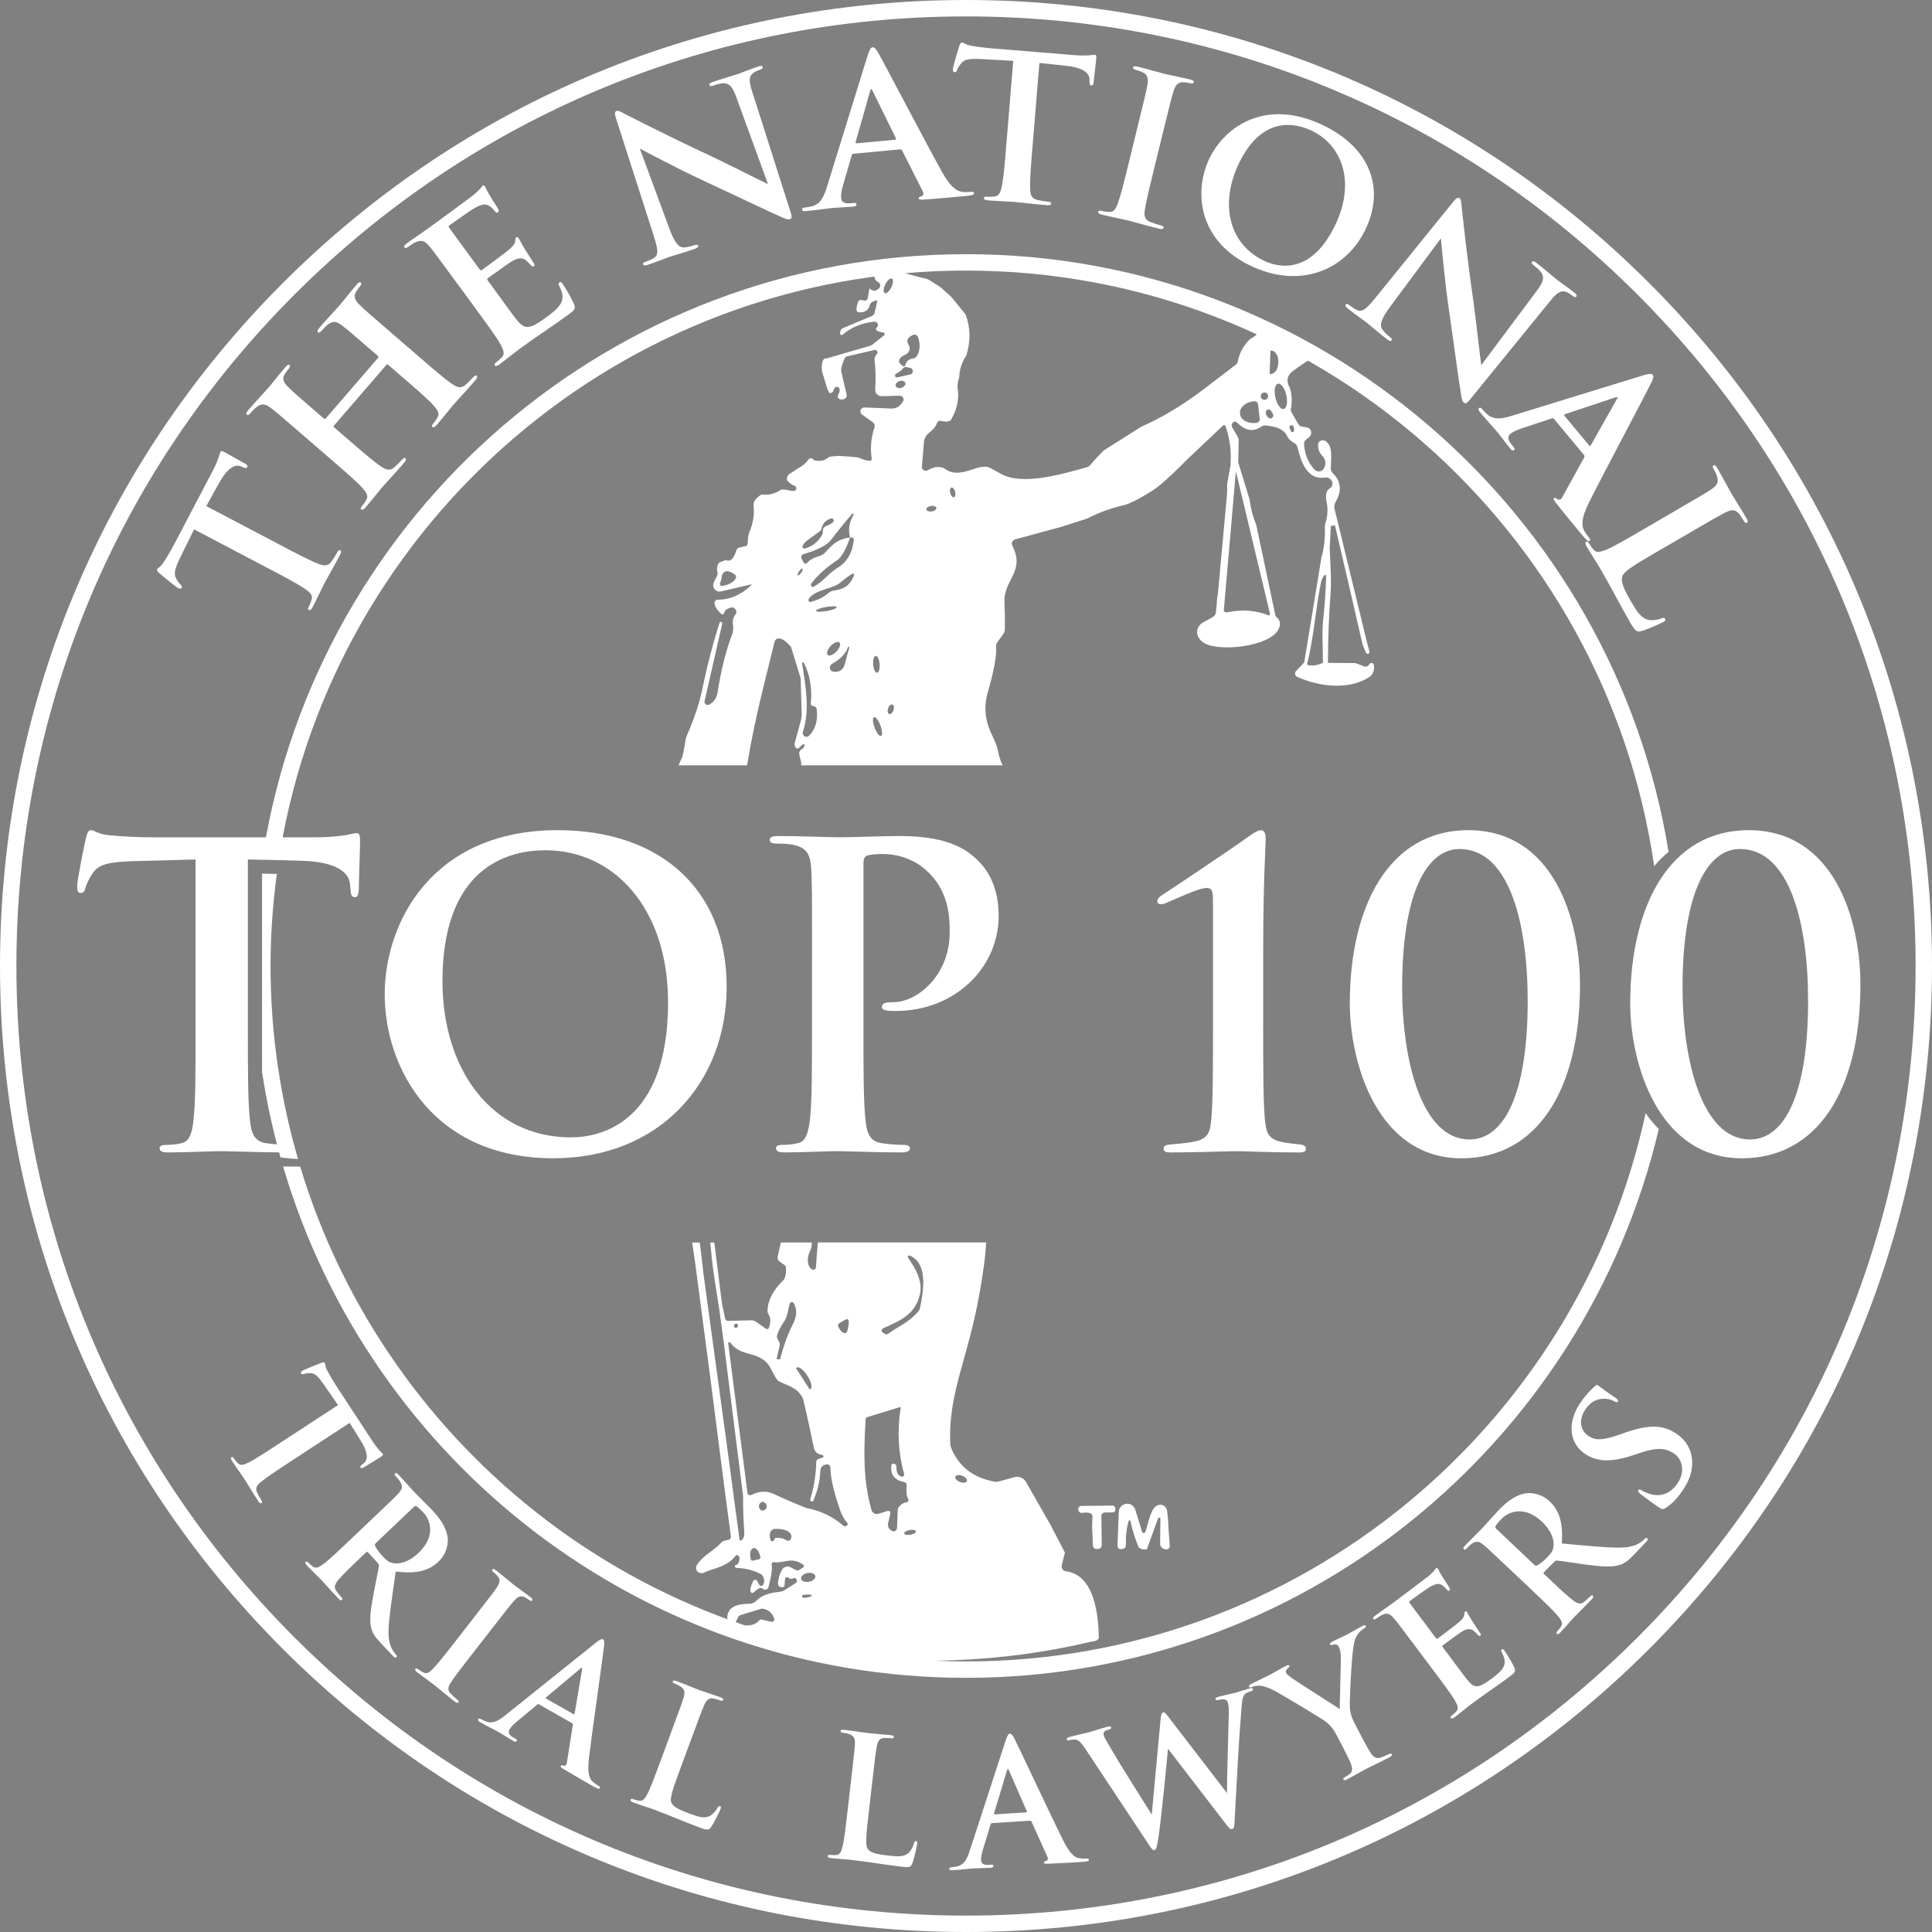 <?xml version="1.0" encoding="UTF-8"?> <svg xmlns="http://www.w3.org/2000/svg" id="Layer_1" width="130" height="130" version="1.1" viewBox="0 0 130 130"><rect x="0" y="0" width="130" height="130" fill="#808080" stroke="none"/><path d="M110.962,19.038C98.685,6.761,82.362,0,65,0S31.315,6.761,19.038,19.038,0,47.638,0,65s6.761,33.685,19.038,45.962,28.6,19.038,45.962,19.038,33.685-6.761,45.962-19.038,19.038-28.6,19.038-45.962-6.761-33.685-19.038-45.962ZM110.182,110.182c-12.069,12.068-28.115,18.715-45.182,18.715s-33.113-6.646-45.182-18.715S1.104,82.067,1.104,65,7.75,31.887,19.818,19.818C31.887,7.75,47.933,1.104,65,1.104s33.113,6.646,45.182,18.715,18.715,28.114,18.715,45.182-6.646,33.113-18.715,45.182Z" fill="#fff"></path><path d="M84.064,20.707c-.167-.07-.34-.132-.522-.184l.522.184Z" fill="#444445"></path><g><path d="M65,111.794c-21.11,0-38.992-14.054-44.801-33.295-.391,0-.776-.004-1.15-.01,5.841,19.862,24.224,34.409,45.951,34.409,22.635,0,41.639-15.787,46.615-36.924-.322-.331-.621-.685-.884-1.072-4.557,21.062-23.326,36.893-45.73,36.893Z" fill="#fff"></path><path d="M18.628,58.805c-.312-.006-.636-.012-.995-.019v11.546c0,.626,0,1.229.002,1.803.293,1.957.716,3.871,1.239,5.744.321.046.786.09,1.177.105-1.194-4.126-1.847-8.48-1.847-12.986,0-2.101.153-4.167.423-6.195Z" fill="#fff"></path><path d="M65,18.206c23.521,0,43.037,17.447,46.305,40.077.298-.356.621-.678.969-.963-3.687-22.771-23.478-40.217-47.274-40.217S21.428,34.535,17.73,57.294h1.121c3.687-22.147,22.972-39.088,46.149-39.088Z" fill="#fff"></path></g><g><path d="M18.803,36.644c1.104.58,2.052,1.079,2.601,1.287.355.14.659.203.904-.147.116-.162.284-.425.382-.613.072-.138.142-.181.202-.149.084.044.067.163-.005.301-.434.825-.883,1.594-1.067,1.944-.151.288-.528,1.095-.791,1.595-.086.162-.167.231-.251.187-.06-.032-.07-.1.009-.25.099-.188.154-.35.188-.476.084-.276-.142-.49-.47-.71-.472-.327-1.42-.826-2.524-1.407l-4.921-2.587c-.237.482-.621,1.27-.93,1.889-.356.738-.454,1.069-.289,1.395.115.22.226.359.309.433.083.076.111.139.072.213-.046.088-.119.081-.251.012-.192-.101-1.16-.913-1.243-.989-.136-.119-.188-.195-.15-.269.053-.1.239-.161.427-.462.227-.344.5-.807.717-1.219l2.599-4.953c.21-.4.318-.694.393-.894.063-.206.092-.319.118-.369.046-.087.124-.063.305.033.252.132,1.06.605,1.373.77.114.075.172.138.133.213-.052.1-.126.093-.312.011-.036-.019-.102-.038-.139-.057-.325-.14-.838.022-1.447,1.122-.183.319-.464.825-.863,1.557l4.922,2.587Z" fill="#fff"></path><path d="M25.445,24.075c.028-.032.035-.081-.016-.126l-.216-.186c-1.559-1.348-1.847-1.596-2.194-1.859-.367-.28-.606-.337-.982-.045-.094.068-.262.241-.391.391-.101.117-.178.163-.25.101s-.028-.154.103-.305c.499-.577,1.111-1.224,1.361-1.513.222-.257.773-.957,1.13-1.373.129-.15.214-.207.286-.145s.037.144-.074.272c-.074.086-.147.19-.237.336-.198.333-.097.569.243.901.31.306.598.554,2.157,1.902l1.806,1.56c.944.816,1.755,1.517,2.242,1.845.315.216.596.347.914.062.15-.132.373-.349.512-.51.101-.118.179-.144.23-.1.072.062.029.174-.079.301-.6.695-1.213,1.342-1.471,1.641-.213.246-.764.946-1.126,1.364-.129.15-.225.198-.296.136-.052-.045-.046-.115.065-.242.139-.16.229-.307.291-.42.144-.25-.036-.498-.296-.798-.385-.426-1.196-1.127-2.14-1.942l-.902-.78c-.041-.035-.09-.021-.117.011l-3.526,4.083c-.028.032-.046.073.006.117l.903.78c.944.816,1.755,1.517,2.242,1.845.315.216.596.347.914.062.15-.132.373-.349.511-.51.102-.117.179-.144.23-.1.072.062.029.174-.08.302-.6.695-1.213,1.342-1.472,1.641-.212.246-.763.946-1.133,1.374-.12.139-.216.187-.287.126-.051-.045-.046-.114.065-.242.139-.16.229-.307.291-.421.144-.249-.036-.498-.296-.798-.385-.426-1.196-1.126-2.14-1.942l-1.806-1.56c-1.559-1.348-1.847-1.596-2.194-1.858-.368-.28-.605-.337-.982-.045-.094.067-.262.24-.391.39-.101.118-.177.164-.249.102s-.028-.155.102-.305c.498-.578,1.111-1.224,1.36-1.513.222-.256.773-.957,1.132-1.374.129-.149.214-.206.286-.145.072.062.01.176-.073.273-.074.085-.183.233-.248.327-.208.324-.087.578.254.91.31.305.597.553,2.157,1.901l.216.186c.051.044.099.03.127-.002l3.526-4.084Z" fill="#fff"></path><path d="M30.614,18.874c-1.218-1.662-1.443-1.968-1.722-2.302-.295-.354-.514-.462-.947-.264-.107.045-.309.177-.468.294-.125.091-.209.119-.265.043s.007-.157.178-.282c.524-.384,1.072-.735,1.664-1.17.365-.267,2.632-1.929,2.841-2.099.2-.181.367-.336.442-.425.049-.052.093-.135.15-.177s.1-.007.141.048c.056.076.095.25.43.778.068.117.398.615.472.763.029.063.054.145-.025.203-.08.059-.151.01-.246-.121-.033-.044-.172-.21-.325-.3-.224-.139-.434-.186-1.052.166-.21.12-1.422.975-1.65,1.142-.057.042-.056.092,0,.168l2.028,2.767c.056.077.099.113.168.063.251-.184,1.56-1.145,1.807-1.359.258-.222.404-.38.427-.564.015-.147.021-.235.078-.276.045-.034.096-.037.144.029.048.066.131.275.494.866.149.227.435.69.491.766.064.087.153.208.05.283-.079.059-.19-.045-.231-.1-.091-.101-.14-.167-.278-.284-.217-.176-.497-.224-.95.042-.233.136-1.368.952-1.642,1.153-.057.041-.036.094.012.16l.633.864c.272.372.999,1.386,1.243,1.695.576.738.879.769,2.04-.083.296-.218.775-.568.974-.917.201-.348.169-.678-.08-1.185-.066-.137-.075-.198.006-.256.091-.067.155.02.235.13.184.252.638,1.062.742,1.323.128.343.025.418-.407.736-1.013.744-2.064,1.412-3.203,2.248-.456.334-.899.708-1.412,1.085-.148.108-.252.134-.308.058-.04-.054-.019-.121.119-.222.171-.125.291-.248.378-.344.196-.211.076-.493-.111-.844-.28-.502-.913-1.365-1.65-2.372l-1.411-1.926Z" fill="#fff"></path><path d="M41.452,7.964c-.088-.257-.108-.45.025-.496.148-.05.324.076.63.231.217.112,2.96,1.517,5.545,2.716,1.205.565,3.727,1.845,4.025,1.973l-2.11-5.786c-.279-.779-.482-.982-.846-1.002-.227-.009-.548.1-.735.163-.16.054-.227.034-.253-.043-.035-.103.108-.166.307-.233.696-.236,1.351-.415,1.631-.51.148-.05.643-.26,1.301-.484.174-.059.312-.091.346.011.026.077-.041.143-.202.197-.133.046-.24.082-.388.175-.34.229-.355.535-.125,1.259.865,2.729,1.735,5.426,2.599,8.155.096.282.081.416-.039.457-.148.049-.356-.037-.551-.128-1.104-.485-3.387-1.587-5.227-2.438-1.929-.893-4.011-2.02-4.334-2.183l1.988,5.383c.366.993.653,1.268.951,1.267.254,0,.512-.074.726-.146.148-.049.236-.051.262.025.035.103-.077.17-.265.233-.869.295-1.418.437-1.672.524-.12.041-.736.292-1.432.528-.174.059-.298.087-.338-.029-.026-.077.045-.13.179-.175.174-.059.41-.154.581-.268.313-.221.24-.611-.125-1.733-.883-2.737-1.904-5.927-2.456-7.644Z" fill="#fff"></path><path d="M57.421,10.347c-.07.007-.096.036-.116.12l-.578,2.002c-.108.351-.148.682-.133.844.023.243.167.407.602.366.07-.007.155-.014.211-.02.169-.016.213.007.221.088.01.108-.072.143-.226.157-.45.042-1.059.059-1.495.1-.155.015-.924.128-1.656.197-.182.018-.269-.002-.279-.11-.008-.08.074-.116.186-.126.126-.012.294-.041.405-.065.639-.142.863-.626,1.081-1.328l2.729-8.813c.132-.407.216-.566.343-.578.113-.011.223.101.392.399.408.711,3.176,6.008,4.27,7.976.649,1.165,1.074,1.315,1.376,1.355.214.021.427.014.596-.002.112-.011.185.01.193.091.01.108-.114.146-.634.196-.506.048-1.631.154-2.758.233-.254.01-.326.004-.334-.078-.006-.067.046-.113.185-.14.096-.036.183-.167.097-.322l-1.394-2.757c-.034-.064-.079-.088-.149-.081l-3.136.295ZM60.226,9.402c.07-.007.08-.048.062-.088l-1.579-3.216c-.053-.117-.114-.153-.155.014l-.98,3.444c-.009.056.009.094.065.089l2.587-.244Z" fill="#fff"></path><path d="M69.481,9.781c-.102,1.244-.189,2.312-.167,2.899.011.382.071.686.489.775.195.043.502.095.714.113.155.013.222.06.216.126-.008.095-.124.126-.279.114-.929-.076-1.813-.189-2.207-.222-.323-.026-1.213-.058-1.776-.105-.183-.015-.278-.063-.271-.158.006-.067.065-.104.234-.09.211.017.382.004.511-.013.286-.031.395-.321.47-.71.117-.562.205-1.63.307-2.873l.456-5.543c-.536-.03-1.411-.075-2.102-.117-.819-.04-1.163-.001-1.398.28-.157.191-.241.347-.278.453-.037.106-.084.156-.168.15-.098-.009-.121-.078-.109-.228.017-.215.387-1.424.424-1.529.057-.173.105-.25.19-.243.113.009.242.156.592.212.405.074.938.145,1.402.183l5.576.456c.451.038.764.022.977.012.215-.023.33-.041.386-.037.099.009.106.091.09.293-.023.284-.143,1.213-.172,1.565-.025.134-.06.213-.144.206-.113-.009-.135-.078-.133-.283.003-.04-.005-.109-.002-.15,0-.353-.348-.763-1.599-.893-.365-.043-.941-.104-1.77-.185l-.456,5.541Z" fill="#fff"></path><path d="M76.546,8.53c.49-2.002.581-2.371.656-2.798.083-.455,0-.712-.286-.852-.141-.076-.316-.134-.481-.174-.137-.034-.213-.08-.187-.186.02-.078.135-.078.355-.024.522.128,1.376.38,1.773.477.343.084,1.162.243,1.684.37.179.044.282.097.262.176-.026.105-.115.112-.252.078-.138-.033-.251-.047-.422-.062-.386-.024-.551.173-.691.626-.131.415-.221.783-.711,2.785l-.568,2.318c-.312,1.278-.567,2.318-.651,2.897-.046.366-.008.627.391.78.186.074.481.175.687.224.151.038.21.094.194.16-.022.091-.142.104-.293.067-.905-.222-1.76-.474-2.13-.564-.315-.077-1.19-.25-1.738-.385-.178-.044-.265-.107-.242-.199.016-.066.081-.092.245-.052.206.05.377.065.507.068.287.015.424-.188.559-.561.204-.536.459-1.576.772-2.854l.567-2.318Z" fill="#fff"></path><path d="M81.317,10.793c.947-2.116,3.629-4.197,7.497-2.465,3.209,1.437,4.404,4.126,3.135,6.96-1.269,2.833-4.335,4.148-7.61,2.682-3.699-1.657-4.003-4.986-3.022-7.176ZM89.939,14.936c1.242-2.771.348-5.235-1.766-6.182-1.483-.664-3.526-.629-4.906,2.452-1.153,2.573-.585,5.279,1.89,6.387.902.404,3.179.919,4.781-2.656Z" fill="#fff"></path><path d="M97.78,13.585c.168-.213.318-.337.429-.25.123.097.114.314.152.654.025.243.35,3.308.759,6.129.186,1.319.496,4.129.551,4.448l3.688-4.932c.5-.66.558-.941.375-1.257-.117-.195-.383-.403-.538-.526-.133-.104-.153-.172-.103-.236.067-.086.198,0,.363.131.578.454,1.086.904,1.32,1.087.122.096.569.396,1.115.822.145.113.248.21.18.296-.05.064-.142.044-.275-.061-.111-.087-.2-.157-.359-.229-.378-.159-.643-.005-1.122.584-1.81,2.217-3.592,4.422-5.402,6.639-.184.235-.304.296-.403.217-.122-.095-.164-.317-.194-.531-.199-1.19-.525-3.703-.819-5.71-.308-2.103-.503-4.463-.545-4.823l-3.417,4.611c-.63.85-.703,1.241-.539,1.49.139.212.342.389.519.528.122.096.172.17.122.234-.067.086-.184.029-.339-.094-.722-.566-1.142-.947-1.353-1.113-.1-.078-.648-.456-1.226-.91-.145-.113-.236-.202-.161-.298.05-.064.134-.033.245.054.145.113.353.259.542.339.356.142.643-.133,1.382-1.053,1.807-2.237,3.918-4.839,5.053-6.241Z" fill="#fff"></path><path d="M104.565,28.19c-.045-.055-.084-.059-.164-.03l-1.979.653c-.35.108-.646.262-.771.365-.187.156-.242.367.038.703.045.054.099.12.135.163.108.13.115.18.052.232-.084.069-.158.021-.258-.098-.289-.348-.645-.84-.925-1.177-.1-.12-.627-.691-1.097-1.255-.117-.142-.151-.224-.067-.293.063-.052.138-.005.21.082.081.098.2.22.283.298.477.448,1.003.36,1.705.144l8.813-2.714c.411-.121.589-.14.67-.042.073.087.042.241-.107.548-.357.738-3.167,6.009-4.174,8.021-.595,1.193-.48,1.629-.342,1.9.104.189.229.361.338.491.072.087.096.158.034.21-.084.069-.185-.011-.519-.413-.325-.391-1.047-1.26-1.748-2.147-.153-.204-.187-.266-.124-.319.052-.043.119-.025.22.074.084.059.241.057.321-.102l1.488-2.705c.034-.065.028-.115-.017-.169l-2.013-2.422ZM106.928,29.972c.045.054.085.039.107.002l1.763-3.117c.067-.111.062-.179-.099-.119l-3.395,1.132c-.05.024-.073.061-.037.104l1.661,1.998Z" fill="#fff"></path><path d="M111.513,37.117c-1.5.873-2.308,1.343-2.37,1.723-.054.31.048.675.602,1.627.377.647.666,1.117,1.16,1.238.238.058.651.013.888-.092.113-.048.197-.066.254.032.05.086-.002.131-.142.214-.129.075-1.058.501-1.454.601-.301.077-.395.05-.764-.585-.654-1.123-1.237-2.286-1.998-3.593-.284-.488-.61-.969-.93-1.518-.093-.158-.107-.264-.025-.312.059-.035.122-.007.207.141.106.183.215.316.303.412.189.216.482.128.85-.021.528-.226,1.453-.764,2.531-1.392l2.062-1.201c1.78-1.036,2.108-1.228,2.469-1.47.384-.256.514-.463.362-.914-.033-.112-.106-.264-.199-.423-.078-.134-.097-.221-.015-.269.081-.048.155.024.262.207.334.573.747,1.363.939,1.693.17.292.724,1.163,1.001,1.64.099.171.126.27.043.318-.081.048-.148-.012-.233-.158-.078-.134-.204-.323-.312-.456-.251-.295-.506-.277-.931-.063-.389.194-.717.385-2.497,1.421l-2.062,1.201Z" fill="#fff"></path></g><g><path d="M19.592,98.315c-.883.579-1.642,1.075-2.023,1.392-.25.204-.424.4-.275.712.068.147.187.37.281.513.069.106.071.172.023.204-.067.044-.146-.014-.215-.118-.413-.633-.779-1.254-.954-1.523-.144-.219-.567-.805-.817-1.188-.081-.124-.096-.21-.03-.254.048-.032.102-.012.177.103.094.143.188.245.264.319.163.166.413.086.709-.067.435-.217,1.193-.712,2.077-1.289l3.937-2.575c-.248-.358-.655-.939-.971-1.402-.382-.543-.581-.742-.886-.747-.207-.002-.353.025-.443.057s-.147.028-.184-.03c-.044-.067-.009-.118.097-.187.153-.1,1.146-.489,1.236-.52.144-.053.22-.062.257-.004.05.075.017.234.154.487.153.295.372.672.578.988l2.479,3.791c.2.307.367.498.48.629.123.124.192.188.217.227.044.066-.008.114-.152.208-.201.132-.883.537-1.133.701-.102.052-.172.071-.21.013-.05-.076-.014-.126.123-.231.029-.017.071-.059.099-.077.237-.182.337-.617-.201-1.481-.153-.256-.4-.655-.76-1.225l-3.937,2.574Z" fill="#fff"></path><path d="M25.044,102.199c1.264-1.201,1.497-1.422,1.747-1.692.267-.286.337-.479.135-.807-.046-.083-.172-.231-.283-.347-.087-.092-.117-.157-.059-.212s.13-.013.249.111c.418.439.89.985,1.055,1.159.268.281.893.888,1.137,1.144.497.523.976,1.124,1.094,1.865.063.382-.046,1.116-.603,1.646-.615.586-1.409.866-2.888.678-.229,1.623-.433,2.906-.484,3.885-.041.922.217,1.31.31,1.457.071.108.133.19.196.257s.07.122.028.163c-.066.063-.138.02-.233-.079l-.773-.812c-.442-.463-.597-.711-.686-1.037-.148-.538-.057-1.224.142-2.297.142-.766.345-1.685.367-1.911.01-.09-.029-.147-.084-.205l-.645-.712c-.04-.042-.08-.051-.13-.003l-.116.111c-.773.734-1.43,1.36-1.74,1.734-.217.253-.353.477-.15.757.102.141.259.339.353.438.063.066.069.123.028.163-.058.055-.138.02-.241-.087-.457-.48-1.016-1.117-1.135-1.242-.15-.158-.671-.656-.987-.987-.102-.108-.132-.189-.074-.245.042-.039.098-.03.193.069.118.124.229.208.317.267.191.134.414.002.686-.195.389-.29,1.046-.915,1.81-1.642l1.464-1.392ZM25.317,103.802c-.091.087-.109.134-.078.216.107.229.319.502.516.709.316.332.451.407.701.454.42.075,1.031-.049,1.713-.697,1.181-1.123.78-2.226.315-2.714-.197-.208-.347-.349-.451-.408-.072-.042-.121-.026-.187.037l-2.528,2.404Z" fill="#fff"></path><path d="M31.945,108.765c1.071-1.376,1.269-1.629,1.476-1.933.222-.322.251-.546.088-.746-.078-.105-.188-.205-.296-.289-.09-.07-.13-.13-.074-.203.042-.055.129-.016.273.096.342.268.89.737,1.151.941.225.176.778.563,1.121.83.118.091.175.165.133.22-.057.072-.125.049-.215-.022-.09-.07-.17-.117-.292-.183-.279-.145-.471-.047-.735.256-.243.276-.441.53-1.512,1.906l-1.24,1.593c-.684.879-1.241,1.594-1.507,2.012-.163.265-.227.478.015.724.112.116.296.289.432.394.099.077.123.141.088.185-.049.063-.143.035-.241-.043-.595-.464-1.142-.934-1.386-1.123-.208-.162-.797-.578-1.158-.859-.117-.092-.159-.168-.11-.231.035-.045.092-.044.201.041.135.105.258.171.353.216.208.105.382-.007.614-.249.341-.345.898-1.06,1.582-1.938l1.24-1.594Z" fill="#fff"></path><path d="M36.268,114.682c-.05-.028-.081-.019-.135.03l-1.347,1.122c-.241.193-.426.403-.495.524-.102.18-.086.36.222.536.05.028.109.062.149.084.12.068.138.106.104.165-.045.08-.116.066-.226.004-.318-.18-.728-.454-1.036-.628-.109-.062-.673-.342-1.19-.636-.129-.073-.178-.127-.132-.207.034-.061.105-.046.184-.001.09.05.214.109.3.144.491.2.873-.033,1.355-.419l6.052-4.849c.283-.222.415-.291.505-.24.079.045.098.174.067.459-.073.684-.792,5.658-1.017,7.536-.132,1.112.077,1.416.258,1.585.132.114.276.209.395.277.079.045.118.093.084.153-.045.079-.146.049-.514-.16-.358-.204-1.154-.655-1.937-1.127-.174-.111-.217-.15-.184-.21.029-.049.086-.057.19-.01.08.019.201-.031.219-.179l.405-2.567c.008-.061-.01-.098-.06-.125l-2.217-1.26ZM38.58,115.335c.049.029.076.004.084-.032l.504-2.972c.021-.107-.001-.16-.109-.062l-2.308,1.935c-.033.034-.04.07,0,.093l1.83,1.038Z" fill="#fff"></path><path d="M45.812,118.919c-.509,1.377-.784,2.12-.63,2.398.122.228.374.406,1.211.716.568.21.991.353,1.366.162.181-.092.421-.345.517-.542.047-.093.092-.15.178-.118.075.029.066.086.018.215-.044.118-.418.897-.618,1.177-.152.214-.226.248-.783.041-.987-.365-1.951-.793-3.098-1.218-.429-.159-.881-.288-1.363-.468-.14-.052-.203-.111-.175-.186.02-.054.075-.07.203-.023.161.06.297.087.402.1.23.037.371-.18.53-.477.221-.432.535-1.281.901-2.272l.7-1.893c.605-1.635.716-1.936.822-2.289.114-.373.092-.578-.235-.783-.078-.054-.203-.112-.342-.164-.118-.043-.175-.089-.147-.164.028-.074.111-.068.272-.008.504.186,1.168.469,1.457.575.258.096,1.053.352,1.471.506.15.055.217.104.189.18-.028.075-.1.072-.229.024-.118-.044-.294-.096-.43-.122-.31-.053-.463.098-.623.466-.149.337-.26.638-.865,2.273l-.7,1.893Z" fill="#fff"></path><path d="M58.456,121.968c-.168,1.46-.259,2.247-.044,2.479.173.194.46.308,1.346.409.602.068,1.047.108,1.366-.167.153-.133.326-.436.374-.651.023-.101.053-.167.145-.157.079.009.084.068.068.205-.015.125-.193.972-.321,1.292-.097.243-.16.293-.751.225-1.046-.119-2.083-.308-3.298-.446-.455-.053-.924-.071-1.436-.13-.148-.017-.223-.06-.214-.141.007-.057.056-.086.192-.07.171.019.31.013.415.002.232-.019.318-.265.402-.59.112-.473.215-1.373.336-2.423l.231-2.007c.2-1.733.236-2.051.256-2.419.022-.391-.048-.584-.414-.706-.088-.034-.223-.061-.371-.077-.125-.014-.19-.045-.181-.125.009-.079.091-.094.262-.072.534.061,1.246.177,1.552.212.272.032,1.106.094,1.549.143.159.018.236.05.227.13-.009.079-.08.094-.216.078-.125-.014-.308-.023-.447-.016-.313.021-.427.206-.496.602-.065.362-.101.681-.301,2.414l-.231,2.007Z" fill="#fff"></path><path d="M66.749,122.673c-.058.004-.079.028-.097.098l-.511,1.678c-.096.292-.135.571-.126.709.013.206.126.347.479.325.058-.003.126-.008.172-.01.137-.009.173.011.177.079.006.093-.061.12-.187.128-.365.023-.859.02-1.212.043-.126.008-.751.083-1.345.121-.148.009-.218-.009-.225-.101-.005-.068.063-.096.154-.102.103-.007.239-.028.33-.045.52-.102.712-.505.903-1.092l2.403-7.374c.116-.34.187-.472.29-.479.091-.005.178.093.309.348.315.612,2.442,5.166,3.285,6.859.5,1.003.842,1.142,1.085,1.184.174.023.345.023.482.014.091-.005.15.013.154.083.006.092-.095.121-.518.149-.411.025-1.325.085-2.239.12-.206.002-.264-.005-.268-.074-.004-.057.04-.095.153-.113.078-.029.152-.136.086-.27l-1.069-2.368c-.026-.056-.062-.077-.119-.073l-2.546.164ZM69.041,121.95c.057-.004.067-.039.053-.072l-1.21-2.762c-.041-.101-.089-.131-.125.008l-.869,2.884c-.009.047.005.08.051.077l2.1-.134Z" fill="#fff"></path><path d="M73.075,117.743c-.243-.374-.436-.607-.621-.676-.143-.045-.369-.007-.469.019-.11.03-.179.037-.203-.052-.021-.077.061-.123.216-.163.574-.156,1.191-.286,1.291-.313.099-.026.577-.191,1.217-.366.155-.042.241-.03.259.037.023.089-.062.123-.172.153-.089.024-.199.054-.264.119-.087.071-.089.155-.056.277.039.144.251.49.518.953.385.68,2.319,3.759,2.708,4.368l.594-6.401c.026-.34.08-.449.168-.473.122-.034.222.118.461.434l3.837,4.99c-.003-.843.091-4.006.127-5.406.008-.275-.021-.516-.063-.671-.048-.177-.189-.306-.62-.189-.111.03-.197.017-.215-.049-.021-.078.062-.123.228-.167.585-.158,1.058-.25,1.158-.276.077-.021.543-.182.908-.282.122-.034.205-.032.223.035.021.077-.025.125-.125.153-.111.029-.262.083-.371.159-.238.171-.24.647-.301,1.341-.131,1.533-.339,5.368-.431,7.175-.017.421-.036.568-.18.607-.111.031-.212-.085-.489-.45l-3.817-4.959c-.059.657-.469,4.976-.669,6.123-.087.51-.106.658-.239.694-.111.03-.187-.079-.365-.34l-4.242-6.402Z" fill="#fff"></path><path d="M89.933,116.748c-.287-.549-.505-.72-.79-.946-.156-.125-2.682-1.656-3.313-1.999-.45-.244-.836-.367-1.087-.378-.169-.002-.373.026-.495.09-.081.042-.162.059-.2-.012-.032-.061.023-.128.144-.195.183-.095.959-.46,1.293-.636.213-.111.613-.358,1.069-.594.101-.053.168-.049.2.012s-.034.108-.164.228c-.08.068-.089.176-.046.258.042.08.157.176.302.282.301.231,3,1.942,3.311,2.143-.026-.297.083-3.202.061-3.591-.016-.277-.065-.471-.134-.603-.053-.102-.152-.193-.345-.144-.102.028-.204.054-.236-.006-.037-.071.003-.118.124-.183.335-.175.675-.314.969-.466.223-.116.876-.496,1.069-.595.112-.058.193-.074.225-.013.037.071-.029.144-.14.202-.102.053-.273.195-.382.355-.16.213-.208.392-.287.783-.123.582-.294,3.714-.248,4.246.039.445.204.761.379,1.096l.435.835c.085.162.308.59.561,1.001.174.284.382.46.707.342.153-.054.386-.15.528-.224.112-.058.178-.054.205-.003.037.071-.028.145-.16.213-.638.334-1.293.636-1.567.779-.254.132-.876.495-1.251.692-.142.074-.234.096-.276.014-.026-.051.008-.108.12-.166.142-.074.253-.158.334-.226.181-.147.156-.418.022-.723-.192-.443-.415-.871-.5-1.033l-.435-.835Z" fill="#fff"></path><path d="M95.267,110.822c-1.047-1.395-1.239-1.653-1.478-1.932-.253-.299-.436-.391-.786-.229-.087.038-.25.145-.378.24-.1.075-.169.099-.217.035s.002-.131.14-.234c.421-.316.863-.604,1.339-.96.292-.22,2.114-1.586,2.281-1.725.16-.149.293-.277.352-.35.039-.043.073-.112.119-.147.046-.034.082-.004.117.042.048.064.085.209.374.652.06.099.344.516.409.641.025.052.048.121-.016.169s-.123.007-.206-.103c-.028-.037-.147-.177-.275-.254-.188-.117-.362-.158-.861.13-.169.098-1.144.801-1.327.937-.046.035-.044.076.004.141l1.742,2.322c.048.065.085.095.14.054.202-.152,1.254-.941,1.451-1.117.206-.183.322-.314.336-.468.009-.121.012-.195.057-.229.037-.028.078-.03.119.025s.115.23.429.725c.128.19.376.579.425.643.055.073.13.174.048.236-.064.048-.158-.04-.193-.086-.078-.085-.12-.14-.236-.238-.183-.15-.415-.191-.781.026-.187.112-1.101.782-1.32.947-.045.034-.028.078.014.132l.544.726c.234.312.859,1.163,1.067,1.423.493.619.743.648,1.677-.053.238-.178.622-.466.777-.755.156-.289.121-.564-.097-.989-.058-.114-.067-.165-.003-.213.073-.055.128.018.197.11.158.212.553.89.645,1.109.115.286.033.347-.315.609-.814.61-1.661,1.16-2.576,1.847-.366.274-.721.583-1.133.891-.119.09-.204.11-.252.046-.034-.046-.018-.101.092-.182.137-.104.233-.205.302-.284.155-.174.05-.41-.114-.704-.243-.421-.787-1.146-1.42-1.99l-1.212-1.616Z" fill="#fff"></path><path d="M101.626,105.626c-1.266-1.2-1.498-1.421-1.78-1.656-.299-.253-.496-.313-.813-.094-.08.051-.222.184-.332.3-.086.092-.15.125-.208.07-.059-.055-.02-.129.098-.256.417-.44.937-.94,1.103-1.113.267-.283.84-.938,1.084-1.194.496-.524,1.072-1.032,1.805-1.189.378-.083,1.117-.012,1.676.516.616.584.938,1.362.827,2.848,1.632.145,2.924.282,3.904.281.923-.007,1.296-.284,1.439-.385.103-.075.182-.143.245-.209.063-.066.12-.076.161-.037.067.063.029.138-.066.237l-.771.814c-.44.465-.678.634-1,.738-.53.175-1.22.12-2.301-.022-.773-.102-1.7-.257-1.928-.267-.089-.005-.145.037-.2.095l-.677.681c-.039.042-.046.083.004.129l.117.111c.774.733,1.432,1.358,1.821,1.648.265.204.496.327.765.109.134-.108.324-.275.418-.375.063-.066.119-.076.161-.037.059.055.029.136-.074.245-.456.481-1.063,1.073-1.181,1.197-.15.158-.62.705-.934,1.038-.102.107-.182.142-.241.087-.041-.04-.035-.096.06-.196.118-.125.196-.24.25-.332.124-.197-.02-.411-.23-.674-.311-.373-.968-.996-1.734-1.722l-1.466-1.389ZM103.212,105.269c.092.088.141.103.221.068.224-.119.484-.345.681-.552.315-.333.383-.473.417-.724.053-.423-.102-1.027-.785-1.675-1.182-1.12-2.263-.663-2.727-.173-.197.208-.33.365-.383.472-.038.074-.021.122.046.185l2.531,2.399Z" fill="#fff"></path><path d="M112.077,101.467c-.169.108-.235.105-.445-.035-.526-.35-1.074-.769-1.22-.881-.137-.105-.223-.204-.173-.28.057-.085.149-.037.226.014.124.083.35.177.544.238.846.261,1.478-.129,1.872-.719.57-.857.266-1.663-.24-2-.468-.311-1.002-.461-2.149-.085l-.636.209c-1.519.5-2.428.417-3.202-.099-1.05-.699-1.222-2.077-.341-3.4.241-.362.469-.621.66-.825.136-.143.248-.246.346-.333.076-.072.136-.101.204-.057.124.084.376.306,1.12.802.21.14.268.219.217.295-.044.066-.121.057-.235-.019-.086-.057-.414-.207-.795-.172-.277.022-.747.107-1.159.726-.469.704-.344,1.406.229,1.788.44.292.92.296,2.048-.093l.378-.134c1.636-.572,2.568-.543,3.475.061.555.37,1.074,1.018,1.066,2.001-.011.679-.28,1.269-.616,1.774-.368.551-.72.935-1.174,1.223Z" fill="#fff"></path></g><g><path d="M16.679,69.378c0,2.591,0,4.816.141,6.026.085.789.254,1.408,1.099,1.521.394.057,1.014.113,1.436.113.31,0,.451.084.451.225,0,.197-.226.282-.535.282-1.859,0-3.633-.085-4.422-.085-.647,0-2.422.085-3.548.085-.366,0-.563-.085-.563-.282,0-.141.113-.225.451-.225.422,0,.76-.057,1.014-.113.563-.113.732-.732.816-1.549.141-1.183.141-3.408.141-5.998v-11.546c-1.071.028-2.816.085-4.196.113-1.633.057-2.309.197-2.731.817-.282.422-.423.76-.479.985-.057.226-.141.338-.31.338-.197,0-.253-.141-.253-.451,0-.451.535-3.013.591-3.238.085-.366.169-.535.338-.535.226,0,.507.282,1.211.338.817.085,1.887.141,2.816.141h11.152c.901,0,1.521-.085,1.943-.141.422-.085.648-.141.76-.141.197,0,.225.169.225.592,0,.591-.085,2.534-.085,3.267-.028.282-.084.451-.253.451-.226,0-.282-.141-.31-.563,0-.085-.029-.226-.029-.31-.056-.732-.816-1.521-3.323-1.577-.732-.028-1.887-.057-3.548-.085v11.546Z" fill="#fff"></path><path d="M25.887,66.9c0-4.816,3.182-11.04,11.631-11.04,7.012,0,11.377,4.083,11.377,10.532s-4.506,11.546-11.659,11.546c-8.082,0-11.349-6.055-11.349-11.039ZM44.952,67.435c0-6.308-3.633-10.222-8.251-10.222-3.238,0-6.928,1.802-6.928,8.814,0,5.858,3.238,10.504,8.646,10.504,1.971,0,6.534-.957,6.534-9.096Z" fill="#fff"></path><path d="M54.64,64.422c0-4.281,0-5.069-.057-5.97-.056-.957-.282-1.408-1.211-1.605-.225-.057-.704-.085-1.098-.085-.31,0-.479-.057-.479-.254s.197-.254.619-.254c1.493,0,3.267.085,4.055.085,1.155,0,2.788-.085,4.083-.085,3.52,0,4.647,1.071,5.294,1.69.619.62,1.352,1.746,1.352,3.689,0,3.464-2.929,6.393-6.928,6.393-.141,0-.451,0-.591-.029-.141-.028-.338-.056-.338-.253,0-.226.197-.31.789-.31,1.577,0,3.773-1.802,3.773-4.675,0-.929,0-2.788-1.577-4.196-1.014-.929-2.253-1.099-2.901-1.099-.422,0-.845.029-1.098.113-.141.057-.226.226-.226.535v11.265c0,2.591,0,4.816.141,6.026.085.789.253,1.408,1.098,1.521.394.057,1.014.113,1.436.113.31,0,.451.084.451.225,0,.197-.225.282-.535.282-1.859,0-3.633-.085-4.366-.085-.647,0-2.422.085-3.548.085-.366,0-.563-.085-.563-.282,0-.141.113-.225.451-.225.422,0,.76-.057,1.014-.113.563-.113.704-.732.816-1.549.141-1.183.141-3.408.141-5.998v-4.956Z" fill="#fff"></path><path d="M84.997,68.984c0,2.703,0,5.097.113,6.336.085.901.226,1.324,1.127,1.521.423.085,1.014.141,1.239.169.226.029.394.085.394.282s-.141.254-.45.254c-2.14,0-3.464-.085-4.224-.085-.648,0-2.619.085-4.421.085-.31,0-.479-.057-.479-.254s.169-.253.422-.282c.31-.028,1.155-.085,1.662-.197.901-.197,1.041-.591,1.126-1.493.113-1.239.113-3.633.113-6.336v-8.223c0-.676,0-1.014-.423-1.014-.535,0-2.056.732-2.675.986-.141.056-.282.113-.394.113-.085,0-.254-.028-.254-.197s.141-.31.282-.394c.113-.057,4.956-3.295,5.942-4.027.253-.169.535-.366.76-.366.253,0,.31.31.31.592,0,.225-.169,3.013-.169,7.322v5.21Z" fill="#fff"></path><path d="M98.345,77.939c-5.661,0-7.519-6.421-7.519-10.42,0-6.562,2.647-11.659,7.97-11.659,5.689,0,7.519,5.914,7.519,10.392,0,7.153-2.929,11.687-7.97,11.687ZM98.205,57.128c-2.169,0-3.858,2.9-3.858,9.321,0,4.872,1.296,10.223,4.534,10.223,2.337,0,3.914-3.07,3.914-9.322,0-5.153-1.211-10.222-4.59-10.222Z" fill="#fff"></path><path d="M117.213,77.939c-5.661,0-7.519-6.421-7.519-10.42,0-6.562,2.647-11.659,7.97-11.659,5.689,0,7.519,5.914,7.519,10.392,0,7.153-2.929,11.687-7.97,11.687ZM117.073,57.128c-2.169,0-3.858,2.9-3.858,9.321,0,4.872,1.296,10.223,4.534,10.223,2.337,0,3.914-3.07,3.914-9.322,0-5.153-1.211-10.222-4.59-10.222Z" fill="#fff"></path></g><path d="M74.851,101.308l-2.152.025c-.092.039-.141.109-.146.208,0,.017,0,.035.002.052.019.134.134.226.257.207.188-.032.359-.03.515.006.109.024.186.123.183.236l-.025.712.059,1.263c.005.117.103.21.222.208h.118c.14-.002.252-.116.25-.256l-.025-1.964c0-.128.102-.232.228-.234l.546-.006c.088,0,.16-.07.163-.158l.003-.101s0-.008,0-.011c-.002-.106-.09-.19-.197-.188Z" fill="#fff"></path><path d="M78.526,101.643c-.004-.027-.01-.053-.019-.079-.08-.24-.34-.37-.58-.289-.492.163-.616,1.061-.853,1.795-.012.036-.04.065-.077.077-.062.02-.129-.014-.149-.077l-.456-1.486c-.071-.232-.281-.393-.523-.401-.314-.011-.577.234-.588.548l-.09,2.293s0,.008,0,.011c.002.113.095.204.208.202l.09-.003s.006,0,.009,0c.154-.006.273-.135.267-.287-.023-.613.038-1.15.183-1.609.007-.019.023-.034.043-.039.033-.009.067.011.075.045.128.604.305,1.178.532,1.722.058.143.247.207.566.194l.757-2.085c.01-.04.047-.066.088-.062.045.005.077.045.072.09l-.017,1.671c-.001.189.141.348.329.369l.093.008c.011,0,.021,0,.032,0,.115-.008.201-.108.193-.222l-.084-1.193c-.013-.416-.047-.814-.101-1.193Z" fill="#fff"></path><path d="M54.903,85.273c-.002.036-.015.071-.037.1-.061.079-.174.093-.253.033-.343-.265-.312-.802-.09-1.266.079-.166.104-.347.104-.535h-2.083c-.001.006,0,.01,0,.017-.062.226-.135.546-.219.962-.022.112.023.225.115.29l.343.242c.068.05.108.128.11.211.004.424-.062.701-.197.83-.692.67-1.042,1.361-1.052,2.074-.001.064.017.127.054.18.169.255.18.571.034.948-.003.009-.008.017-.014.025-.039.056-.116.07-.172.031l-.653-.464c-.109-.078-.241-.118-.375-.112l-1.533.042c-.092.003-.173-.06-.191-.149l-.219-1.041-.511-4.085h-.273c.018.188.043.37.058.562.093,1.219.354,2.65.552,3.962l.284,2.096,1.316,10.441c-.007.809.02,1.624.082,2.445.017.227-.044.402-.183.526-.013.012-.03.02-.048.021-.046.005-.088-.028-.093-.075-.353-2.705-1.155-8.616-2.406-17.734-.001-.008-.091-.764-.266-2.245h-.516c.082.522.162,1.043.229,1.556.661,4.952,1.304,9.897,1.93,14.836l.45,3.393c.013.099-.052.191-.149.214l-.273.065c-.091.02-.174.068-.236.138-.515.583-1.227.822-1.666,1.556-.032.103-.029.197.008.281.071.159.213.228.425.205.816-.385,1.562-.363,2.203-1.156.008-.01.017-.019.027-.025.062-.045.148-.031.192.031.06.084.064.213.012.385-.036.116-.088.185-.158.206-.062.017-.096.03-.102.039-.008.016-.012.034-.012.052,0,.067.053.122.119.123.546.009,1.076.14,1.59.391.07.035.127.089.166.157.112.201.122.392.028.574-.014.027-.035.05-.062.064-.072.04-.163.013-.203-.059l-.152-.262c-.014-.022-.033-.042-.057-.054-.07-.037-.157-.011-.194.06-.141.265-.206.494-.194.689.002.031.016.061.038.083.052.052.135.052.187,0,.148-.142.28-.238.394-.287.073-.029.156-.013.211.042.094.09.198.094.312.011.033-.023.057-.058.067-.098.203-.743.276-1.258.22-1.545-.003-.014-.003-.029,0-.043.011-.072.078-.122.15-.112.695.093,1.193-.396,1.978.177.013.009.023.021.031.035.03.054.012.123-.042.153l-.287.166c-.055.032-.121.034-.174.006l-.374-.191h0c-.219-.114-.489-.029-.602.188-.165.312-.249.624-.25.937,0,.108.083.198.191.205l.102.009h0c.073.006.136-.048.143-.121l.037-.436c.002-.029.015-.056.036-.076.073-.069.156-.06.248.028.062.057.154.067.228.025.04-.024.062-.037.067-.037.075-.015.151.017.192.081.056.086.032.201-.054.257l-.717.456c-.124.08-.266.127-.414.141-.694.062-1.203.262-1.527.599-.124.128-.294.199-.47.197-.714-.006-1.539.174-1.474,1.041.221.549.456.518.703-.096.038-.091.114-.161.208-.191l1.378-.422c.017-.006.035-.008.054-.006.405.053.676.278.813.675.009.028.011.059.004.088-.02.089-.109.146-.198.125l-.675-.155c-.039-.009-.079.004-.104.034-.217.246-.502.366-.855.36-.017,0-.033.002-.049.009-.059.025-.086.094-.061.154l.253.608c.028.069.084.124.154.149.565.21,1.055.363,1.472.458,4.018.926,8.03,1.123,12.197.965,3.112-.117,6.181-.532,9.208-1.247.387-.036.55-.169.49-.399-.025-1.477-.326-4.111-2.211-4.336-.014-.001-.027-.004-.04-.007-.175-.043-.282-.22-.239-.395l.214-.855-.959-1.846-1.657-2.906c-.155-.274-.478-.408-.782-.324l-1.069.295c-.078.022-.161.026-.242.011-1.435-.248-2.413-.997-2.935-2.248-.042-.1-.066-.207-.07-.315-.09-2.282.436-3.961,1.168-6.606.485-1.752.853-3.552,1.1-5.399.083-.619.13-1.129.141-1.533h-11.314c-.049.481-.094,1.023-.132,1.668ZM64.284,99.358c.045-.114.255-.139.469-.055.214.084.351.246.306.359-.045.114-.255.139-.469.055-.214-.084-.351-.246-.306-.359ZM53.583,92.029l.014-.008s0,0,.001,0c.146-.093.463.142.71.524l.04.062c.247.382.33.767.186.861l-.014.008h0c-.017.011-.04.006-.051-.011l-.897-1.384h0c-.011-.018-.006-.04.011-.051ZM52.427,90.29l-.107-.183c-.045-.079-.056-.172-.031-.259.083-.279.222-.56.419-.841.321-.456.287-.844.439-1.297.011-.034.035-.063.066-.081.069-.039.157-.014.195.055.253.456.2.917-.059,1.421-.347.681-.632,1.466-.855,2.355t0,0s-.004.003-.005.002l-.177.003s-.006,0-.009,0c-.026-.004-.043-.029-.039-.056l.2-.869c.02-.085.007-.175-.037-.25ZM49.401,89.159c.034-.081.125-.119.204-.084.024.011.04.047.048.107.013.088-.025.142-.116.16-.071.015-.117-.005-.138-.062-.015-.039-.014-.083.002-.121ZM51.073,104.921l-.414.09s0,0-.002,0c-.065.013-.129-.03-.142-.096l-.011-.053h0c-.074-.342.004-.649.175-.687l.034-.006c.169-.035.365.212.439.552l.014.056c.014.065-.028.129-.093.144ZM51.4,101.624c-.077.021-.127.026-.149.017-.07-.033-.127-.09-.159-.162-.07-.158,0-.34.156-.407.063-.026.126-.019.188.022.064.041.114.104.138.177.052.157-.026.315-.174.353ZM53.223,103.528l-.011.023c-.005.013-.012.025-.02.036-.062.093-.188.117-.281.054-.178-.124-.428-.177-.749-.161-.032.088-.076.156-.132.203-.012.01-.026.018-.042.022-.06.017-.122-.018-.139-.078-.124-.446-.028-.698.287-.754.469-.011.802.074.999.256.11.102.145.261.087.399ZM54.582,107.416c-.195.073-.37.103-.523.09-.019-.001-.037-.008-.052-.02-.042-.033-.048-.093-.016-.135.043-.058.235-.072.577-.042.019.003.035.015.042.033.013.028,0,.062-.028.074ZM54.439,106.432c-.264.051-.503-.039-.535-.2-.031-.162.157-.334.421-.386.264-.051.503.038.535.2.032.162-.157.334-.421.386ZM61.268,103.267c-.219.04-.409.002-.425-.085-.016-.087.148-.19.367-.23.219-.04.409-.002.425.085.016.087-.148.19-.367.23ZM59.413,89.384c1.241-.552,2.158-.951,2.484-2.276.216-.886-.292-1.75-.793-2.473-.019-.029-.022-.066-.009-.098.022-.051.08-.074.13-.051,1.204.529.934,2.282.687,3.491-.022.111-.073.213-.146.296-.667.754-1.297.948-1.983,1.463-.079.061-.187.062-.268.005l-.129-.093c-.022-.015-.04-.037-.05-.061-.034-.077,0-.168.079-.203ZM58.248,95.481c.003-.057.042-.105.096-.121l2.2-.678c.006-.001.013-.002.019,0,.026.004.044.028.04.055-.242,1.566-.163,3.051.236,4.454.005.019.006.038.003.057-.012.074-.081.124-.155.112-.261-.043-.383-.274-.369-.692h0c.003-.092-.069-.168-.16-.171l-.076-.003c-.05-.003-.094.034-.101.084-.09.642.2,1.024.869,1.148.1.019.168.111.158.214-.041.424-.006.738.107.942.007.014.012.029.014.045.01.074-.042.142-.115.152-.203.026-.375.129-.518.309-.055.066-.086.149-.09.237l-.048,1.195c-.001.044-.016.086-.041.122-.071.104-.213.13-.317.058l-.065-.045c-.147-.102-.218-.283-.177-.456l.149-.656c.005-.025.004-.051-.003-.075-.024-.079-.105-.123-.183-.099l-.616.191s-.006.001-.01.002c-.196.055-.399-.061-.455-.259-.574-2.054-.521-3.888-.394-6.123ZM56.484,89.027l.436-.25c.015-.008.03-.014.047-.016.067-.009.13.039.139.106.022.167-.013.41-.107.729,0,.003-.002.005-.003.008-.03.082-.121.123-.203.093-.145-.056-.273-.194-.385-.414-.046-.091-.013-.203.076-.256ZM54.539,100.982c.03.039.082.058.155.056.308-.66.476-1.356.506-2.088.006-.178.125-.333.295-.385l.093-.028c.02-.006.04-.009.061-.01.121-.002.221.094.224.215.009.677.223,1.622.642,2.833.129.379.292.672.486.88.005.005.009.01.013.016.042.06.027.142-.033.184l-.005.006c-.073.053-.173.048-.242-.011-.702-.606-1.523-.998-2.465-1.176-.739-.289-1.469-.603-2.192-.942-.471-.222-.958-.21-1.46.034-.148.073-.253.054-.315-.056l-1.313-10.188c.011-.005.038-.005.082,0,.042.004.082.026.107.062.726.999,2.071.436,2.715,1.756.227.463.395.727.504.791.503.287,1.179.372,1.578,1.069.036.063.063.132.082.205.235.979.468,2.044.701,3.193.06.297.25.463.568.498.036.005.066.03.078.065.017.05-.011.104-.061.121l-.262.079c-.092.029-.156.113-.158.208-.019.869-.148,1.687-.388,2.454-.022.071-.021.125.005.161Z" fill="#fff"></path><path d="M92.434,44.732c-.006-.04-.028-.075-.061-.099-.068-.049-.163-.034-.212.034l-.062.087c-.065.091-.183.128-.29.09l-.583-.219c-.019-.006-.037-.009-.054-.009l-1.817-.011c.003-1.652.066-3.275.188-4.868.032-.416.008-1.359-.07-2.827l.08-1.57c.008.025.022.046.047.064.005.003.013.003.02,0l.09-.051c.007-.004.015-.008.023-.01.047-.012.094.017.106.063.76,3.232,1.359,5.818,1.798,7.757.047.21.143.467.287.771.025.047.079.072.131.061.065-.013.107-.077.094-.143l-.214-.819-2.099-8.641c-.077-.163-.076-.35.003-.56.461-.78.413-1.439-.146-1.978-.095-.091-.147-.217-.144-.346.017-.861.118-1.384-.275-1.77-.057-.055-.131-.092-.209-.105-.189-.031-.355.085-.37.26-.028.3.07.565.295.796.214.221.253.558.096.822l-.014.022c-.019.032-.043.062-.071.087-.158.145-.405.134-.551-.025-.435-.471-.669-1.05-.703-1.739-.003-.087.03-.172.093-.233.04-.04.116-.103.231-.191.052-.041.093-.094.121-.154.089-.196.01-.418-.177-.496-.054-.022-.187-.046-.396-.07-.103-.011-.195-.07-.248-.16l-.481-.833c-.031-.057-.042-.121-.031-.183.096-.484.076-.957-.059-1.418-.276-.48-.201-.872.225-1.176.435-.315.763-.54.985-.673.073-.045.167-.047.245-.005l1.75.917-2.687-2.304c-.246-.21-.527-.373-.83-.481l-3.062-1.079c.477.199.89.468,1.239.809.06.059.068.153.02.223-.129.188-.312.336-.546.447-.452.418-.736.93-.853,1.533-.016.085-.062.16-.129.211l-2.333,1.778c-1.351,1.009-2.686,1.804-4.007,2.383l-2.563,1.618-.473.49-.436.501c-.056.061-.126.105-.206.129-1.896.537-4.417,1.232-5.807.436-.531-.304-.831-.458-.9-.461-.157-.008-.313,0-.467.02-.478.07-1.559.695-2.312.158-.338-.242-.75-.224-1.235.053-.045.026-.098.037-.15.033-.143-.012-.248-.138-.235-.28l.138-1.643c.021-.255.152-.489.357-.642.266-.197.439-.412.518-.644.039-.115.162-.179.278-.144.251.073.466.06.645-.04.434-.726.588-1.454.464-2.183-.015-.225.022-.459.112-.704.006-.516.165-1.007.476-1.474.3-.958.284-1.88-.048-2.766l-.937-1.15-.72-.661-.74-.476c-.095-.062-.199-.105-.307-.129-.533-.12-1.057-.262-1.573-.425-.424-.135-1.044-.06-1.86.226-.006.219.096.377.304.473.122.133.119.266-.008.399-.189.201-.399.197-.627-.011l-.127.681s0,.005,0,.007c-.022.097-.118.158-.215.136l-.197-.045c-.097-.021-.193.033-.225.124-.079.231-.116.409-.112.535.003.097.081.174.177.177.392.015.632-.146.72-.484.028-.109.106-.199.211-.242l.197-.082c.014-.006.03-.008.045-.003.035.009.055.045.045.08l-.174.765c-.021.094-.087.171-.177.208l-1.958.821c-.079.032-.138.101-.158.186l-.034.146c-.008.033,0,.067.022.093.038.044.104.049.147.012.602-.503,1.313-.794,2.133-.873.03-.003.061,0,.09.01.12.038.187.166.149.286-.011.036-.032.064-.062.084-.019.014-.033.032-.043.052-.033.068-.005.149.062.181.143.066.277.103.402.11.031.001.06.016.08.04.039.047.032.116-.015.155l-.779.622c-.048.039-.105.068-.166.084l-2.915.847c-.253-.045-.362.236-.326.844l.363,1.193.149.304c.137-.009.225-.065.265-.166.038-.146.1-.23.186-.25.126-.03.202.021.228.155.017.086-.004.188-.062.304-.045.094-.062.173-.05.239.009.052.048.091.118.115.071.024.13.033.177.025.112-.013.195-.055.248-.126.049-.069.059-.158.031-.265-.101-.397-.218-.904-.352-1.52-.03-.139.048-.425.233-.858.028-.065.086-.114.158-.132l1.843-.428c.056-.013.114.003.156.043.067.064.069.171.004.238-.118.126-.167.271-.149.434.077.628.09,1.27.04,1.924-.001.016-.002.031-.001.046.007.241.209.431.452.424l1.198-.034c.055,0,.109.016.154.047.114.081.141.238.06.35l-.098.138c-.153.216-.404.34-.667.329l-1.815-.073c-.09-.004-.177.038-.229.113-.083.12-.054.285.065.368l.72.512c.11.079.156.219.113.346-.231.702-.293,1.403-.186,2.105.002.012.002.024,0,.036-.009.071-.073.122-.144.113-.257-.03-.504-.104-.74-.222l-.608-.065-.72-.048-.512.042c-.086.007-.169.042-.236.098-.21.177-.501.233-.873.169-.04-.007-.073-.029-.093-.062-.051-.079-.124-.107-.219-.084-.049.013-.091.043-.118.084-.118.184-.271.332-.456.445l-.861.554c-.169.201-.173.372-.014.512.156.137.284.218.386.245.077.02.132.087.138.167.006.1-.069.186-.169.191-.056.005-.266-.025-.63-.093-.108-.02-.22,0-.312.059-.383.238-.788.327-1.216.267-.18.094-.332.226-.456.397-.071.098-.104.217-.093.334.062.63-.034,1.236-.287,1.818-.043.101-.069.207-.079.315l-.042.484c-.005.061-.048.111-.107.127l-.458.106c-.084.02-.151.08-.177.161-.118.349-.284.858-.726.675l-.422.158c-.158.163-.202.386-.132.669.018.076.008.155-.028.222l-.22.458c-.042.089-.054.189-.031.285.054.229.285.372.515.317l2.023-.47c.01-.001.021.002.027.009.01.011.01.027-.002.036-.69.658-1.449.986-2.276.984-.003,0-.006,0-.009,0-.113.004-.202.1-.197.213.009.232.165.483.467.751.015.013.032.021.051.024.057.01.111-.027.121-.083.03-.16.17-.283.422-.372.102-.035.214-.014.296.055.13.109.147.302.039.432-.145.172-.196.385-.155.639.039.249.012.504-.079.74-.401,1.041-.72,2.318-.957,3.832-.061.388-.249.664-.566.827-.045.023-.098.029-.147.018-.116-.027-.189-.144-.162-.26l1.19-5.211c.01-.045-.017-.09-.062-.101l-.084-.02s0,0,0,0c-.008,0-.015.004-.016.012-.454,1.397-.847,2.902-1.179,4.513-.193.936-.53,1.954-1.01,3.053-.063.142-.107.292-.13.445-.103.664-.186,1.052-.247,1.165-.081.151-.137.318-.213.473h4.607c.024-.137.049-.263.074-.405.458-2.721,1.072-5.037,1.781-7.909.039-.155.191-.253.349-.225.208.042.45.22.726.535.02.022.036.05.045.082l.619,2.012c.011.036.017.073.017.112l.067,2.355c.004.132-.011.265-.045.394l-.439,1.609c.038.257.13.354.279.293l.276-.262c.016-.016.039-.023.061-.021.04.005.068.042.063.082-.011.107-.087.204-.228.29-.104.066-.156.19-.129.31l.124.537c.017.069.007.141.002.211h13.569c-.008-.014-.022-.023-.03-.037-.122-.244-.229-.592-.32-1.044-.043-.21-.177-.549-.402-1.016-.445-.923-.534-1.85-.268-2.78.426-1.479.615-2.518.568-3.114-.009-.097.017-.193.073-.273l.422-.591c.059-.084.092-.184.096-.287.011-.493.002-1.107-.028-1.843-.059-1.522,1.42-2.057.532-3.785-.01-.02-.018-.041-.024-.062-.043-.165.054-.334.218-.376l3.044-.825,1.778-.568c.844-.424,1.668-.725,2.473-.903.377-.083,1.017-.406,1.919-.971.478-.298,1.277-1.014,2.397-2.147l2.372-2.245c.009-.009.021-.016.033-.02.052-.02.111.007.13.059.292.831.405,1.679.337,2.543v.127l-.225,1.218-.002.625-.627,6.846c-.047.189-.066.381-.064.575l-.068.615c-.012.12-.083.228-.188.29-.287.166-.465.264-.535.296-.743.337-.689,1.117-.02,1.485,1.032.565,4.265.231,4.926-.892.222-.378.168-.686-.16-.92l-1.297-6.128c-.001-.013-.005-.026-.011-.04-.224-.54-.372-1.109-.445-1.708l-.762-2.49.031-1.505c.002-.062-.014-.124-.045-.177l-.4-.689c-.04-.069-.04-.155,0-.225l.037-.067c.006-.009.013-.017.021-.024.076-.075.199-.074.274.002.55.566,1.096.658,1.638.276.088-.063.198-.091.307-.076.602.079,1.165.169,1.446.754.073.152.227.294.461.427.108.062.185.163.214.282.233.957.639,2.234,1.86,2.042.168-.024.34.055.432.198.123.191.065.432-.128.54-.234.125-.298.447-.191.965.088.441.057.899-.093,1.376-.028.087-.04.179-.037.27.028.731-.05,1.415-.233,2.051l-1.154,7.042-.543.568c-.021.021-.038.046-.05.074-.057.127,0,.277.129.334,1.469.653,3.433.903,4.822.02.27-.171.378-.451.324-.841ZM49.515,38.886c-.099.253-.399.434-.9.543-.031.007-.063.003-.092-.01-.073-.035-.105-.124-.071-.198.058-.122.092-.246.101-.371.009-.135.072-.261.175-.349.146-.127.386-.074.72.161.073.051.101.145.067.225ZM54.334,36.353c.497-.364.77-.563.819-.599.069-.053.118-.128.138-.214.069-.323.276-.54.619-.653.053-.017.112-.002.15.038.056.059.054.151-.004.207-.09.086-.221.163-.394.23-.22.086-.318.222-.295.405.009.062-.002.126-.031.183-.248.477-.635.795-1.162.957-.029.009-.06.008-.088-.003-.07-.027-.104-.105-.078-.174.05-.129.159-.255.326-.377ZM54.059,37.288c.964-.278,1.587-.601,1.868-.968.486-.639.955-1.219,1.407-1.739.02-.026.057-.032.083-.013.026.02.032.057.013.083-.294.499-.371,1.003-.23,1.511.178-.008.263.038.253.135-.084.869-.437,1.497-1.058,1.885-.675.422-.959.915-1.621,1.283-.016.008-.032.015-.049.018-.079.016-.15-.025-.159-.091-.009-.057.015-.121.073-.194.437-.548.996-1.045,1.677-1.491.3-.197.595-.712.884-1.544-.957.144-1.162.5-1.733,1.061-.086.085-.193.147-.31.18-.409.12-.696.281-.861.484-.007.01-.016.018-.026.025-.055.038-.131.023-.17-.033-.127-.191-.188-.329-.183-.411.005-.084.062-.156.144-.18ZM53.911,38.539h0c-.086.125-.189.205-.229.177s-.001-.151.085-.276c.086-.125.188-.205.228-.178.04.027.002.151-.084.277ZM54.447,49.501c-.066.068-.166.092-.256.063-.134-.043-.208-.188-.166-.322.484-1.5.183-3.09-.054-4.604-.003-.026.01-.052.033-.065.032-.017.071-.005.088.026.409.812.564,1.727.464,2.743-.008.077.046.147.124.16l.082.014c.1.017.178.096.191.197.094.754-.075,1.35-.507,1.787ZM54.911,41.102c-.013-.075.288-.191.671-.258h0c.384-.068.706-.062.719.013h0c.013.075-.288.191-.671.259-.384.067-.707.062-.72-.013ZM55.697,44.07c-.109-.102-.021-.373.196-.604.217-.231.481-.335.59-.233.109.102.021.372-.196.603h0c-.217.231-.481.336-.59.234ZM56.852,44.662c-.103.403-.357.582-.762.535-.091-.009-.172-.063-.216-.143-.075-.137-.025-.309.112-.386.563-.31.924-.69,1.083-1.142.002-.008.011-.013.02-.011l.003.002s.003,0,.005.001c.037.012.057.05.046.086-.066.208-.163.561-.29,1.058ZM57.466,38.72c-.292.689-.639.909-1.356,1.016-.134.02-.261.078-.366.166-.327.277-.721.477-1.185.599-.035.01-.073.004-.104-.016-.061-.038-.078-.118-.04-.179.391-.63,1.587-.667,2.09-1.077.422-.345.704-.552.844-.619.023-.012.049-.012.073-.002.042.019.062.069.042.112ZM58.926,44.132c.119-.009.236.236.261.549.025.313-.051.574-.17.584-.12.009-.237-.236-.262-.549-.025-.313.051-.574.17-.584ZM59.282,49.52c-.107.041-.301-.21-.432-.559-.131-.35-.15-.665-.043-.706.108-.041.301.209.433.559s.15.665.042.706ZM60.121,47.787c-.059.177-.188.293-.289.259-.1-.033-.133-.204-.074-.381h0c.059-.177.188-.293.289-.259.1.034.133.204.074.381ZM59.973,19.334c-.131.27-.329.444-.44.389-.112-.054-.096-.317.036-.586.132-.27.329-.444.44-.39.112.055.096.317-.036.587ZM60.666,26.091h0c-.177.059-.354.006-.395-.118-.041-.124.069-.272.246-.331.177-.059.354-.006.395.118h0c.042.124-.069.272-.246.331ZM61.25,25.194l-.875.203c-.056.011-.111-.015-.14-.064-.036-.063-.014-.144.049-.18.232-.12.389-.24.47-.36.052-.078.147-.116.239-.095l.256.059c.084.02.15.085.169.17.028.121-.048.242-.169.269ZM61.692,23.957c-.052.084-.138.143-.236.16-.31.051-.486.196-.529.437-.004.021-.013.041-.027.057-.043.049-.118.054-.167.011-.156-.139-.234-.225-.236-.259-.013-.195.092-.342.315-.442.403-.182.501-.443.295-.782-.002-.002-.003-.005-.005-.008-.097-.167-.039-.381.129-.479l.172-.101c.015-.009.031-.016.047-.021.136-.045.282.029.327.165.16.482.131.903-.084,1.263ZM62.695,34.413c-.186.027-.349-.034-.363-.135-.015-.102.124-.206.311-.232.186-.027.349.034.363.135.015.101-.125.206-.311.232ZM64.186,33.456c-.092.023-.204-.103-.249-.282-.046-.179-.008-.344.083-.367s.204.103.249.282c.046.179.008.343-.083.367ZM83.16,31.708l2.288,9.558c.007.03,0,.062-.017.087-.013.022-.024.045-.034.067-.876-.353-1.802-.428-2.78-.225-.116.024-.207-.002-.273-.082l.816-9.406ZM85.481,23.627c0-.022.018-.04.04-.04l.017.003h0c.276.008.49.344.478.751l-.005.106c-.014.406-.248.729-.523.721h-.017c-.022,0-.04-.018-.04-.04l.051-1.502ZM84.55,28.453l-.048.006h-.003c-.542.06-1.016-.208-1.058-.597l-.002-.045c-.042-.388.36-.752.9-.813l.048-.005h0c.133-.015.252.081.267.214l.11.974h0c.015.133-.081.252-.214.267ZM85.081,26.905c-.138,0-.25-.112-.25-.25s.112-.25.25-.25.25.112.25.25-.112.25-.25.25ZM85.594,28.118c-.07.059-.146.059-.228.003-.097-.064-.169-.176-.188-.291-.029-.172.069-.297.218-.28.07.008.156.111.259.31.051.096.03.182-.062.259ZM86.379,27.519c-.203.046-.455-.296-.562-.766h0c-.107-.469-.03-.888.173-.934h0c.203-.047.455.296.562.766.108.47.03.888-.172.935ZM86.927,29.069c-.054-.034-.109-.131-.163-.292-.021-.062.011-.114.096-.155.088-.043.155.005.202.144.018.053.023.114.016.17-.016.115-.083.175-.15.134ZM89.434,37.915s0,.004,0,.006c0,.007-.004.013-.006.02.002-.009.006-.017.006-.026ZM89.421,37.964c-.003.007-.009.013-.013.019.004-.006.01-.011.013-.019ZM89.393,38c-.005.005-.012.008-.019.012.007-.004.014-.007.019-.012ZM89.043,41.598c-.107.968-.028,1.992-.025,3.002-.42.191-.778.231-1.075.121.473-1.863.583-3.821.945-5.529.043-.201.123-.363.239-.487.012-.013.03-.021.048-.02.034.001.061.03.059.064-.03,1.03-.094,1.979-.191,2.847ZM89.331,38.027c.008,0,.016,0,.023-.004-.007.003-.015.003-.023.004Z" fill="#fff"></path></svg> 